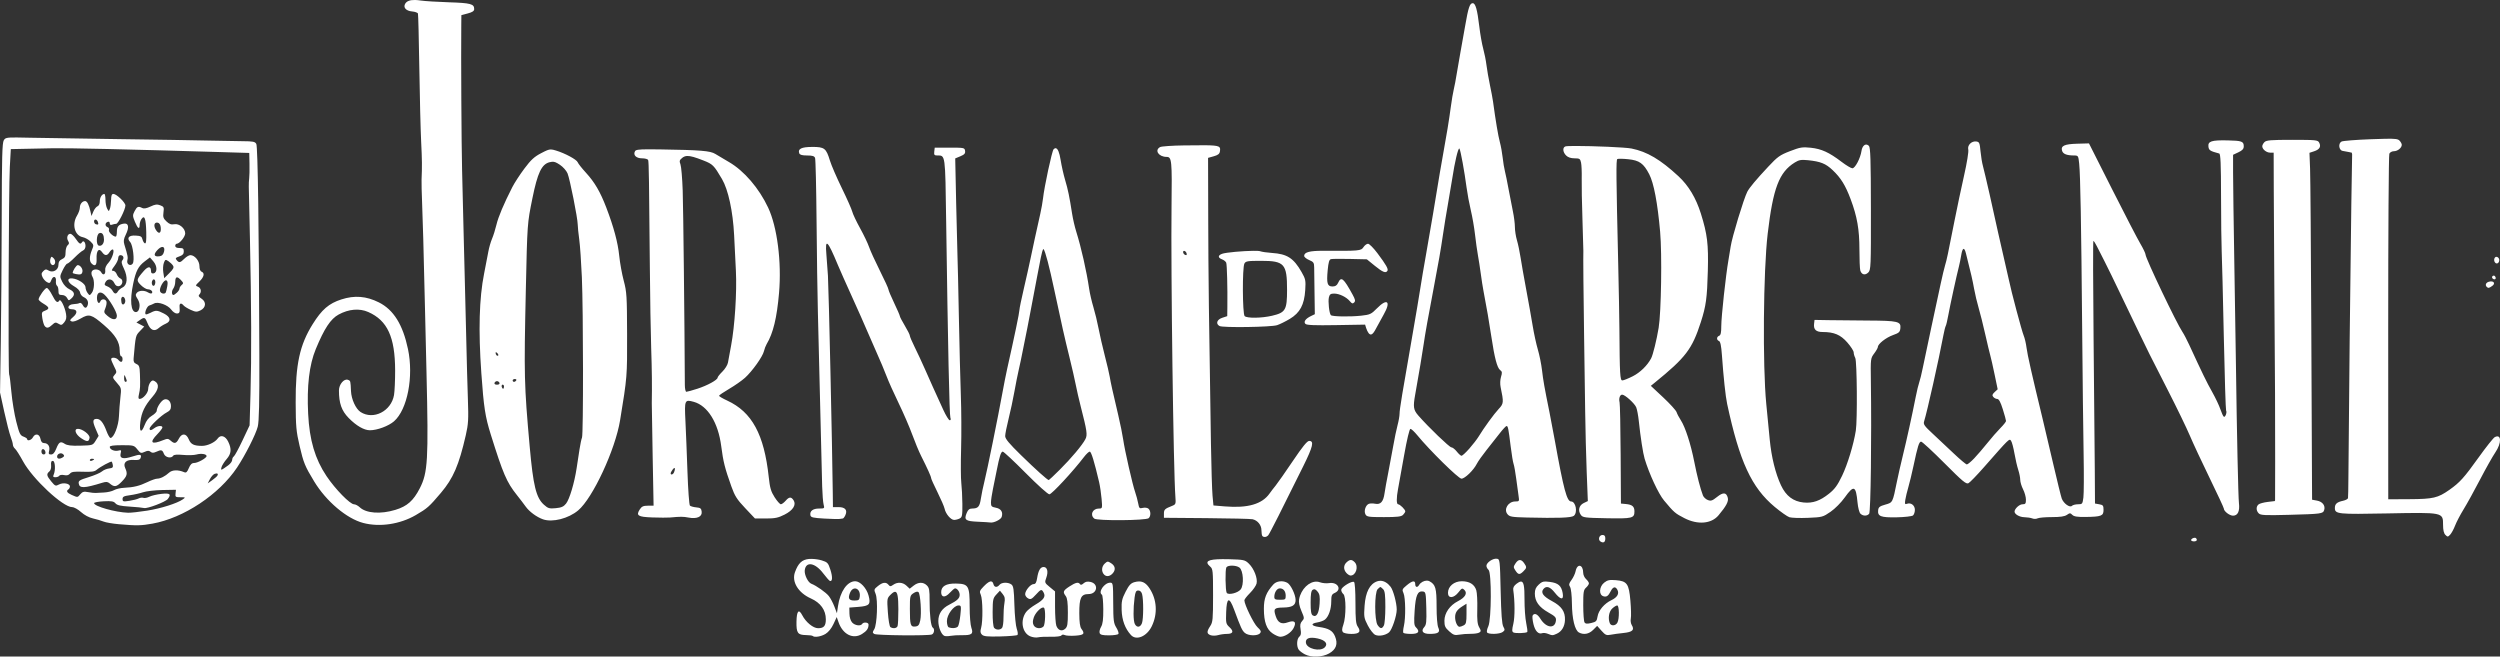 <svg id="svg2" xmlns:rdf="http://www.w3.org/1999/02/22-rdf-syntax-ns#" xmlns="http://www.w3.org/2000/svg" height="39.046mm" width="148.68mm" version="1.1" xmlns:cc="http://creativecommons.org/ns#" xmlns:dc="http://purl.org/dc/elements/1.1/" viewBox="0 0 526.82 138.351">
 <rect x="0" y="0" width="526.82" height="138.351" fill="#333333" stroke="none"/>
 <g id="layer1" transform="translate(-58.529 -355.77)">
  <g id="g4147" transform="translate(0,-140)">
   <path id="path4155" fill="#fff" d="m146 355.77c-1.067-0.024-1.733 0.223-2.066 0.752-0.508 0.806 0.14 1.552 1.443 1.662 0.611 0.052 1.162 0.253 1.227 0.449s0.194 5.35 0.287 11.455c0.093 6.105 0.265 13.059 0.383 15.451 0.198 4.03 0.212 5.305 0.09 8.1-0.025 0.578 0.026 2.804 0.115 4.949 0.148 3.565 0.3 9.141 0.607 22.201 0.062 2.64 0.207 8.783 0.322 13.65 0.431 18.223 0.273 20.932-1.408 24.211-1.358 2.648-2.662 3.801-5.152 4.561-3.123 0.952-6.156 0.732-7.518-0.547-0.366-0.344-0.903-0.625-1.193-0.625-0.839 0-3.945-3.177-5.791-5.924-2.432-3.617-3.602-7.575-3.881-13.135-0.294-5.854 0.234-10.335 1.605-13.643 1.811-4.369 3.133-6.367 4.812-7.281 2.141-1.165 4.389-1.358 6.248-0.537 4.043 1.786 5.649 5.28 5.664 12.318 0.004 2.062-0.101 4.391-0.234 5.174-0.582 3.409-4.353 5.327-7.049 3.584-1.01-0.653-1.941-2.685-2.019-4.406-0.099-2.188-0.095-2.17-0.635-2.377-0.824-0.316-1.904 0.954-1.904 2.238 0 2.699 0.552 4.268 2.031 5.783 1.619 1.658 3.257 2.606 4.504 2.606 1.525 0 3.947-0.902 5.072-1.889 2.824-2.475 4.163-9.409 2.941-15.219-1.084-5.155-3.043-8.294-6.141-9.842-2.653-1.326-5.105-1.52-7.887-0.625-2.645 0.85-4.137 2.137-6.064 5.229-2.729 4.378-3.611 8.452-3.576 16.494 0.022 5.074 0.112 6.079 0.828 9.15 0.836 3.582 1.113 4.258 3.068 7.484 2.537 4.184 6.837 7.827 10.324 8.748 3.489 0.922 7.766 0.283 11.1-1.66 2.433-1.418 2.784-1.729 5.283-4.672 2.594-3.054 3.807-5.865 5.244-12.15 0.539-2.36 0.595-3.324 0.443-7.65-0.096-2.723-0.245-8.188-0.332-12.148-0.087-3.96-0.224-9.496-0.303-12.301-0.079-2.805-0.208-7.935-0.287-11.4-0.079-3.465-0.214-8.999-0.299-12.299-0.133-5.171-0.24-24.195-0.172-30.613l0.021-2.113 1.35-0.361c0.994-0.266 1.35-0.51 1.35-0.926 0-1.077-0.732-1.273-5.305-1.422-2.445-0.079-5.12-0.245-5.945-0.369-0.447-0.068-0.847-0.107-1.203-0.115zm222.88 0.67c-0.628 0-0.94 0.927-1.605 4.799-0.326 1.897-0.795 4.53-1.043 5.85-0.248 1.32-0.586 3.279-0.752 4.352s-0.435 2.488-0.598 3.148c-0.163 0.66-0.448 2.348-0.633 3.75-0.348 2.641-0.881 5.914-1.639 10.051-0.436 2.382-0.628 3.52-2.096 12.422-0.419 2.542-1.095 6.458-1.5 8.701-0.405 2.243-0.944 5.426-1.197 7.076-0.254 1.65-0.934 5.7-1.512 9-2.307 13.186-2.848 16.477-2.848 17.324 0 0.486-0.189 1.579-0.42 2.43s-0.642 2.829-0.914 4.396-0.752 4.134-1.064 5.701c-0.313 1.567-0.66 3.497-0.771 4.289-0.25 1.78-0.829 2.424-1.975 2.195-0.466-0.093-1.062-0.087-1.324 0.014-0.69 0.265-1.097 1.517-0.721 2.221 0.28 0.524 0.658 0.58 3.879 0.58 2.844 0 3.663-0.095 4.039-0.471 0.259-0.259 0.473-0.597 0.473-0.75 0-0.373-1.122-1.478-1.5-1.478-0.373 0-0.384-1.323-0.027-3.211 0.15-0.792 0.722-3.971 1.273-7.064 0.605-3.399 1.137-5.625 1.342-5.625 0.187 0 0.834 0.603 1.438 1.34 2.601 3.175 8.685 9.16 9.311 9.16 0.723 0 2.563-1.785 3.25-3.15 0.249-0.495 1.175-1.805 2.059-2.912 0.883-1.107 2.134-2.693 2.779-3.525 0.646-0.832 1.285-1.512 1.42-1.512 0.299 0 0.403 0.517 0.873 4.35 0.203 1.65 0.476 3.291 0.607 3.647s0.384 1.774 0.562 3.15c0.178 1.377 0.4 3.01 0.494 3.629 0.164 1.083 0.138 1.125-0.709 1.125-1.482 0-2.489 1.654-1.633 2.682 0.452 0.543 0.918 0.622 4.111 0.701 6.497 0.161 9.37 0.056 9.875-0.363 0.846-0.702 0.403-3.019-0.578-3.019-0.896 0-1.575-2.542-3.443-12.9-0.342-1.897-0.84-4.53-1.107-5.85-1.087-5.373-1.323-6.702-1.582-8.912-0.149-1.271-0.544-3.228-0.877-4.35s-0.825-3.389-1.096-5.039c-0.271-1.65-0.885-5.093-1.365-7.65-0.48-2.558-1.015-5.595-1.189-6.75-0.174-1.155-0.512-2.764-0.752-3.578-0.24-0.814-0.436-2.07-0.436-2.791 0-0.721-0.19-2.215-0.422-3.32-0.232-1.105-0.645-3.226-0.916-4.711-0.271-1.485-0.615-3.172-0.766-3.75s-0.362-1.86-0.469-2.85c-0.106-0.99-0.375-2.474-0.6-3.299-0.349-1.283-0.881-4.443-1.438-8.551-0.078-0.578-0.37-2.129-0.648-3.449s-0.606-3.211-0.729-4.201c-0.122-0.99-0.433-2.557-0.691-3.484-0.258-0.927-0.627-3.02-0.82-4.65-0.423-3.565-0.802-4.914-1.381-4.914zm-306.85 28.3c-2.255-0.016-2.399 0.111-2.701 0.592-0.334 0.532-0.416 3.591-0.439 16.254-0.016 8.58-0.103 20.392-0.193 26.25l-0.164 10.65 0.889 4.051c0.489 2.228 1.096 4.59 1.348 5.25 0.252 0.66 0.464 1.419 0.471 1.688 0.007 0.269 0.211 0.652 0.451 0.852 0.24 0.2 1.003 1.398 1.693 2.662 2.033 3.721 8.389 9.648 10.348 9.648 0.399 0 1.231 0.462 1.867 1.037 0.698 0.631 1.682 1.156 2.512 1.342 0.75 0.168 1.753 0.466 2.228 0.66 0.475 0.195 1.944 0.447 3.264 0.561 3.747 0.324 4.642 0.308 7.051-0.125 6.576-1.182 14.035-6.128 17.828-11.824 1.721-2.584 3.948-6.981 4.356-8.6 0.279-1.108 0.366-5.03 0.338-15-0.076-26.519-0.325-43.998-0.637-44.58-0.264-0.492-0.665-0.573-2.92-0.586-1.438-0.008-4.708-0.065-7.266-0.129-2.558-0.064-10.791-0.198-18.299-0.297-7.508-0.099-16.05-0.233-18.982-0.299-1.304-0.029-2.289-0.051-3.041-0.057zm499.03 0.277c-0.767 0.016-1.738 0.049-2.971 0.094-3.074 0.113-5.832 0.332-6.131 0.486-0.753 0.389-0.573 1.851 0.242 1.973 0.33 0.049 0.915 0.158 1.299 0.24l0.613 0.131c0.029 0.097 0.052 0.226 0.076 0.355l-0.17 10.525c-0.159 9.753-0.56 47.206-0.615 57.514-0.012 2.228-0.05 4.209-0.086 4.402-0.036 0.193-0.505 0.444-1.041 0.559-1.284 0.275-1.725 0.662-1.725 1.516 0 1.294 0.593 1.356 11.047 1.15 11.816-0.233 11.752-0.246 11.752 2.41 0 1.105 0.157 1.778 0.494 2.115 0.459 0.459 0.531 0.454 1.008-0.055 0.282-0.301 0.746-1.154 1.029-1.897 0.283-0.743 1.096-2.296 1.807-3.451 0.711-1.155 2.275-3.989 3.478-6.299 1.203-2.31 2.637-4.856 3.186-5.658 1.384-2.023 1.312-4.004-0.119-3.232-0.292 0.158-1.815 2.075-3.383 4.264-3.078 4.297-3.967 5.285-6.16 6.83-2.434 1.714-3.405 1.942-8.389 1.971l-4.5 0.025-0.01-36.15c-0.005-19.882 0.102-36.385 0.236-36.674 0.134-0.289 0.566-0.525 0.961-0.525 0.788 0 1.662-0.709 1.662-1.35 0-0.224-0.219-0.627-0.486-0.895-0.322-0.322-0.804-0.422-3.106-0.375zm-19.498 0.219c-4.48 0-5.446 0.079-5.84 0.473-0.259 0.259-0.471 0.653-0.471 0.877 0 0.643 0.875 1.352 1.672 1.352h0.729l0.023 7.875c0.013 4.331 0.063 13.207 0.113 19.725 0.155 20.304 0.197 28.962 0.18 37.533l-0.018 8.131c-0.016 0.065-0.037 0.102-0.055 0.158l-1.477 0.176c-0.842 0.1-1.719 0.336-1.949 0.527-0.551 0.457-0.532 1.318 0.043 1.893 0.396 0.396 1.307 0.439 6.375 0.303 6.852-0.185 7.161-0.226 7.41-1.01 0.292-0.92-0.347-1.766-1.5-1.982l-1.047-0.195-0.021-3.791c-0.012-2.085-0.079-17.023-0.148-33.193-0.069-16.17-0.183-30.91-0.254-32.758l-0.129-3.359 1-0.33c1.141-0.377 1.489-0.987 1.041-1.824-0.288-0.538-0.684-0.578-5.678-0.578zm-13.643 0.117c-3.352-0.071-4.143 0.186-4.014 1.303 0.091 0.79 0.339 0.949 2.272 1.463 0.289 0.077 0.377 2.148 0.387 9.033 0.007 4.914 0.069 10.117 0.137 11.562 0.068 1.445 0.268 9.531 0.445 17.969 0.178 8.438 0.396 15.457 0.484 15.6 0.232 0.376-0.177 1.491-0.479 1.305-0.141-0.087-0.467-0.798-0.729-1.58-0.261-0.782-1.048-2.437-1.748-3.68-1.152-2.044-2.059-3.905-4.816-9.891-0.494-1.073-1.13-2.289-1.414-2.701-1.224-1.778-7.793-15.545-7.793-16.332 0-0.239-0.502-1.286-1.115-2.326-0.613-1.04-3.293-6.212-5.957-11.492l-4.844-9.6-2.502 0.07c-2.704 0.076-3.491 0.453-3.154 1.514 0.207 0.652 0.985 0.957 2.467 0.963 0.929 0.004 0.949 0.033 1.127 1.728 0.25 2.385 0.434 12.54 0.627 34.725 0.091 10.395 0.229 22.343 0.307 26.551 0.077 4.207 0.056 8.29-0.047 9.074-0.178 1.361-0.228 1.426-1.137 1.426-0.523 0-1.102 0.15-1.285 0.334-0.441 0.441-1.752-0.502-2.137-1.535-0.154-0.412-0.969-3.72-1.811-7.35-0.842-3.63-1.857-7.95-2.258-9.6-2.179-8.978-3.173-13.369-3.352-14.82-0.11-0.891-0.381-2.056-0.604-2.588-0.406-0.971-2.66-9.444-3.111-11.691-0.132-0.66-0.61-2.753-1.059-4.65-0.449-1.897-0.988-4.26-1.197-5.25-0.841-3.974-2.89-12.973-3.211-14.1-0.188-0.66-0.421-2.078-0.52-3.15-0.161-1.752-0.25-1.96-0.879-2.049-1.006-0.142-1.93 0.786-1.699 1.707 0.105 0.417-0.273 2.76-0.873 5.414-0.582 2.573-1.484 6.838-2.004 9.479-1.469 7.457-1.653 8.326-1.998 9.449-0.177 0.578-0.596 2.333-0.932 3.9-0.336 1.567-1.22 5.685-1.965 9.15-0.744 3.465-1.56 7.332-1.812 8.596-0.253 1.264-0.59 2.639-0.748 3.055-0.158 0.416-0.495 1.811-0.748 3.102-0.75 3.818-1.895 9.029-2.719 12.379-0.424 1.722-0.976 4.153-1.228 5.4-0.915 4.521-0.876 4.442-2.455 4.887-1.169 0.329-1.433 0.533-1.508 1.166-0.154 1.309 0.552 1.582 3.914 1.514 1.668-0.034 3.209-0.211 3.428-0.393 0.219-0.182 0.398-0.713 0.398-1.182 0-0.951-0.84-1.593-1.668-1.275-0.435 0.167-0.487 0.045-0.354-0.826 0.086-0.562 0.375-1.764 0.641-2.672s0.752-2.91 1.078-4.451c0.892-4.209 1.187-5.15 1.617-5.15 0.216 0 2.422 2.039 4.904 4.529 3.873 3.886 4.594 4.486 5.078 4.227 0.31-0.166 1.776-1.681 3.258-3.367 5.389-6.132 5.336-6.08 5.707-5.572 0.186 0.254 0.507 1.446 0.715 2.648 0.208 1.202 0.569 2.764 0.801 3.471 0.232 0.707 0.422 1.659 0.422 2.113 0 0.454 0.27 1.355 0.6 2.002 0.33 0.647 0.6 1.621 0.6 2.164 0 0.846-0.104 0.986-0.732 0.986-0.649 0-1.666 0.944-1.666 1.545 0 0.552 1.051 1.157 2.045 1.176 0.607 0.012 1.375 0.129 1.705 0.262 0.33 0.133 0.826 0.125 1.103-0.019 0.278-0.144 1.633-0.264 3.01-0.264 1.784 0 2.695-0.135 3.172-0.469 0.607-0.425 0.714-0.425 1.139 0 0.35 0.35 1.052 0.462 2.772 0.439 3.344-0.043 3.805-0.222 3.805-1.48 0-0.914-0.105-1.051-0.9-1.189l-0.9-0.16-0.043-7.045c-0.024-3.876-0.138-16.328-0.254-27.672-0.116-11.344-0.134-20.625-0.039-20.625 0.095 0 0.423 0.506 0.73 1.125 0.308 0.619 1.047 2.07 1.641 3.225 0.594 1.155 2.106 4.26 3.361 6.9 1.255 2.64 3.039 6.353 3.965 8.25 0.926 1.897 1.88 3.855 2.119 4.35 0.239 0.495 1.973 3.903 3.852 7.574 1.879 3.671 3.971 7.991 4.652 9.6 0.681 1.609 2.573 5.662 4.203 9.006s2.963 6.213 2.963 6.375c0 0.566 1.205 1.496 1.939 1.496 1.007 0 1.447-0.938 1.244-2.652-0.151-1.278-0.444-14.757-0.631-28.998-0.041-3.135-0.192-12.721-0.338-21.301s-0.266-17.286-0.266-19.348v-3.748l1.125-0.529c0.847-0.399 1.125-0.71 1.125-1.26 0-1.036-0.405-1.184-3.432-1.248zm-76.05 0.89c-0.485-0.069-0.935 0.443-1.074 1.346-0.24 1.56-1.339 3.644-1.92 3.644-0.269 0-1.296-0.613-2.283-1.363-2.619-1.992-4.233-2.731-6.479-2.967-1.778-0.186-2.232-0.111-4.375 0.715-2.148 0.828-2.618 1.165-4.615 3.301-2.559 2.736-3.956 4.41-4.396 5.266-0.754 1.466-3.231 9.634-3.502 11.549-0.082 0.578-0.293 1.86-0.467 2.85-0.555 3.152-1.51 11.931-1.51 13.885-0 1.398-0.115 1.931-0.449 2.059-0.565 0.217-0.587 0.892-0.035 1.103 0.293 0.112 0.477 0.992 0.617 2.957 0.337 4.729 0.763 8.726 1.102 10.297 2.623 12.189 5.14 17.636 10.031 21.709 1.261 1.05 2.65 2.026 3.088 2.17 0.438 0.144 2.194 0.202 3.902 0.131 3.014-0.126 3.156-0.163 4.764-1.27 0.948-0.653 2.228-1.942 2.994-3.016 1.921-2.691 2.364-2.516 2.699 1.07 0.098 1.047 0.369 2.096 0.604 2.33 0.538 0.538 1.41 0.547 1.848 0.019 0.328-0.395 0.528-16.017 0.357-27.943-0.068-4.742-0.059-4.813 0.705-5.834 0.426-0.568 0.773-1.185 0.773-1.369 0-0.631 1.709-1.974 3.18-2.498 1.303-0.464 1.481-0.635 1.564-1.488 0.135-1.384-0.548-1.544-6.769-1.576-2.928-0.015-6.674-0.052-8.324-0.082l-3-0.053-0.098 0.842c-0.135 1.181 0.42 1.707 1.801 1.707 2.421 0 3.779 0.576 5.207 2.209 0.737 0.842 1.34 1.78 1.34 2.082 0 0.302 0.149 0.828 0.332 1.17 0.369 0.689 0.465 13.121 0.119 15.309-0.461 2.915-1.745 7.14-2.897 9.531-0.972 2.019-1.547 2.805-2.766 3.777-1.888 1.506-3.408 2.035-5.316 1.852-2.2-0.211-3.738-1.374-4.791-3.625-1.164-2.488-2.015-5.937-2.371-9.617-0.161-1.67-0.491-5.062-0.732-7.537-0.789-8.082-0.624-28.045 0.297-35.85 1.138-9.64 2.412-12.982 5.721-15.027 0.876-0.542 1.339-0.622 2.754-0.479 2.656 0.27 3.751 0.709 5.203 2.082 1.736 1.642 2.691 3.178 3.793 6.107 1.38 3.667 1.861 6.414 1.861 10.615 0 2.062 0.079 4.045 0.176 4.404 0.247 0.92 1.019 1.127 1.693 0.453 0.539-0.539 0.568-1.202 0.551-13.422-0.014-10.311-0.098-12.934-0.42-13.256-0.159-0.159-0.325-0.246-0.486-0.27zm-139.42 0.137c-1.083-0.009-2.522 0.008-4.428 0.033-2.463 0.032-4.725 0.189-5.025 0.35-1.24 0.664-0.308 2.07 1.371 2.07 1.084 0 1.154 0.714 1.035 10.545-0.161 13.387 0.404 55.816 0.814 61.09 0.116 1.495 0.077 1.601-0.697 1.906-1.545 0.609-1.719 0.777-1.719 1.643v0.867l9 0.074c4.95 0.041 9.306 0.145 9.682 0.232 1.084 0.252 1.867 1.236 1.867 2.344 0 0.55 0.091 1.089 0.201 1.199 0.319 0.319 0.899 0.233 1.246-0.186 0.303-0.365 2.915-5.521 7.393-14.592 2.025-4.103 2.295-5.271 1.219-5.271-0.425 0-1.392 1.189-3.449 4.242-1.573 2.333-3.197 4.654-3.609 5.156-0.412 0.503-0.989 1.255-1.281 1.672-1.577 2.252-4.598 3.129-9.402 2.732l-2.434-0.201-0.191-2.049c-0.105-1.127-0.255-6.076-0.336-11-0.424-25.832-0.542-35.609-0.572-47.326l-0.033-12.873 1.201-0.336c0.906-0.253 1.223-0.508 1.299-1.037 0.143-0.997 0.098-1.258-3.15-1.285zm78.18 0.15c-1.206-0-2.059 0.029-2.242 0.1-0.622 0.239-0.539 1.201 0.164 1.904 0.396 0.396 0.999 0.6 1.775 0.6 1.062 0 1.195 0.087 1.373 0.898 0.109 0.494 0.172 2.013 0.141 3.375s0.039 5.245 0.156 8.627c0.117 3.382 0.202 6.352 0.189 6.6-0.048 0.931 0.025 9.458 0.156 18 0.075 4.867 0.176 11.955 0.225 15.75s0.195 9.618 0.326 12.939l0.236 6.039-0.863 0.414c-1.003 0.478-1.272 1.593-0.604 2.508 0.402 0.551 0.847 0.608 5.434 0.695 5.425 0.104 5.854-0.002 5.854-1.445 0-1.029-0.456-1.423-1.799-1.551l-1.047-0.1-0.06-10.342c-0.033-5.688-0.135-10.637-0.227-11-0.202-0.803 0.072-1.607 0.547-1.607 0.581 0 2.611 1.828 2.959 2.666 0.179 0.431 0.424 1.728 0.545 2.883 0.351 3.35 0.886 6.815 1.228 7.951 0.968 3.213 2.904 7.381 4.09 8.801 2.114 2.532 2.316 2.706 4.289 3.723 2.803 1.445 5.681 1.207 7.191-0.594 1.625-1.937 2.15-2.924 1.959-3.684-0.295-1.175-0.97-1.231-2.272-0.186-0.99 0.796-1.284 0.894-1.94 0.645-0.425-0.161-0.889-0.6-1.033-0.975-0.547-1.421-1.234-4.09-1.822-7.078-0.735-3.736-1.897-7.326-2.834-8.758-0.379-0.58-0.783-1.35-0.898-1.713-0.115-0.363-1.383-1.756-2.816-3.098l-2.607-2.439 0.799-0.648c6.58-5.345 7.898-7.077 9.742-12.797 1.091-3.384 1.32-5.058 1.471-10.779 0.149-5.638-0.105-7.732-1.463-12.068-1.033-3.299-2.598-5.906-4.729-7.879-3.807-3.524-6.581-5.164-9.873-5.836-1.321-0.269-8.103-0.541-11.721-0.541zm-160.94 0.203c-2.262 0-3.092 0.411-2.732 1.348 0.123 0.32 0.61 0.453 1.652 0.453 1.13 0 1.523 0.124 1.678 0.525 0.111 0.289 0.252 6.261 0.312 13.273 0.06 7.013 0.186 15.654 0.279 19.201 0.093 3.547 0.241 9.555 0.328 13.35 0.18 7.849 0.453 18.962 0.576 23.4 0.046 1.65 0.185 3.37 0.309 3.824 0.217 0.799 0.186 0.826-0.973 0.826-1.291 0-1.983 0.537-1.816 1.41 0.088 0.46 0.525 0.564 2.951 0.705 1.566 0.091 3.026 0.124 3.246 0.074 0.22-0.05 0.502-0.09 0.627-0.09s0.369-0.314 0.543-0.695c0.492-1.08-0.035-1.705-1.435-1.705h-1.184l-0.033-2.926c-0.103-9.353-0.855-43.203-1.018-45.824-0.082-1.32-0.232-3.378-0.334-4.574-0.295-3.45 0.266-2.914 2.436 2.324 0.376 0.908 1.726 3.945 3 6.75s2.623 5.843 2.998 6.75c0.375 0.907 1.32 3.068 2.1 4.801 0.78 1.732 1.747 4.027 2.148 5.1 0.402 1.073 1.551 3.637 2.553 5.699 1.002 2.062 2.287 5.032 2.856 6.598 0.569 1.565 1.41 3.591 1.869 4.5 1.325 2.626 2.126 4.397 2.117 4.686-0.004 0.147 0.596 1.482 1.334 2.967 0.738 1.485 1.414 3.05 1.502 3.477 0.226 1.098 1.307 2.373 2.014 2.373 0.329 0 0.859-0.14 1.178-0.311 0.512-0.274 0.577-0.633 0.555-3.074-0.014-1.52-0.115-3.507-0.225-4.414-0.11-0.907-0.128-4.149-0.041-7.201 0.087-3.053 0.061-8.115-0.055-11.25-0.116-3.135-0.303-10.626-0.418-16.648-0.115-6.022-0.244-11.694-0.287-12.602-0.043-0.907-0.169-5.931-0.279-11.164l-0.201-9.514 1.088-0.455c0.861-0.36 1.067-0.596 0.99-1.135-0.093-0.659-0.199-0.682-3.246-0.682h-3.15l-0.096 0.824c-0.08 0.695 0.019 0.826 0.619 0.826 1.74 0 1.684-0.409 1.885 13.799 0.374 26.5 0.685 40.965 0.893 41.477 0.131 0.323 0.077 0.523-0.139 0.523-0.193 0-0.8-0.978-1.348-2.174-1.925-4.204-2.644-5.799-3.82-8.475-0.653-1.485-1.651-3.63-2.217-4.766-0.565-1.136-1.027-2.224-1.027-2.418 0-0.194-0.473-1.137-1.051-2.096-0.578-0.959-1.049-1.865-1.049-2.014 0-0.148-0.541-1.395-1.201-2.772-0.66-1.376-1.199-2.659-1.199-2.85 0-0.19-0.813-1.968-1.807-3.949-0.993-1.982-2.019-4.231-2.279-4.998-0.261-0.768-1.114-2.552-1.897-3.967-0.783-1.414-1.522-2.978-1.641-3.473-0.119-0.495-1.106-2.722-2.193-4.949-1.088-2.228-2.217-4.84-2.512-5.807-0.798-2.619-1.153-2.894-3.732-2.894zm51.312 0.27c-0.142-0.017-0.292 0.055-0.449 0.217-0.344 0.355-1.963 7.887-2.238 10.41-0.075 0.69-0.332 2.131-0.572 3.203-0.952 4.256-1.455 6.567-1.992 9.15-0.309 1.485-0.975 4.474-1.48 6.641-0.506 2.167-0.92 4.177-0.92 4.465 0 0.537-1.051 5.582-2.592 12.445-0.241 1.073-0.695 3.367-1.008 5.1-0.872 4.824-3.226 16.412-3.779 18.6-0.271 1.073-0.604 2.679-0.738 3.57-0.262 1.74-0.585 2.118-1.82 2.125-0.59 0.003-0.883 0.231-1.16 0.9-0.623 1.504-0.299 1.767 2.309 1.881 1.287 0.056 2.488 0.131 2.67 0.164 0.691 0.126 2.202-0.615 2.377-1.166 0.325-1.023-0.127-1.741-1.225-1.947-0.899-0.169-1.033-0.308-1.033-1.076 0-0.485 0.19-1.786 0.422-2.891 0.232-1.105 0.58-2.821 0.773-3.811 0.6-3.066 0.914-4.05 1.291-4.045 0.2 0.003 2.37 2.028 4.82 4.5 2.516 2.538 4.695 4.496 5.006 4.496 0.499 0 4.993-4.848 7.301-7.875 0.472-0.619 1.016-1.125 1.207-1.125 0.313 0 0.986 2.199 1.975 6.449 0.192 0.825 0.425 2.412 0.52 3.525 0.17 1.995 0.162 2.025-0.561 2.025-1.343 0-1.949 1.316-0.977 2.123 0.59 0.49 10.847 0.412 11.447-0.086 0.503-0.417 0.478-1.58-0.045-2.014-0.235-0.195-0.757-0.267-1.182-0.16-0.692 0.174-0.779 0.089-0.973-0.961-0.117-0.634-0.401-1.694-0.633-2.353-0.554-1.578-2.201-8.812-2.527-11.1-0.141-0.99-0.605-3.285-1.033-5.1-1.23-5.216-1.584-6.815-1.797-8.1-0.109-0.66-0.583-2.685-1.053-4.5-0.469-1.815-1.057-4.381-1.307-5.701-0.249-1.32-0.74-3.345-1.09-4.5-0.35-1.155-0.754-2.91-0.898-3.9-0.535-3.659-1.66-8.635-2.713-12-0.31-0.99-0.701-2.678-0.869-3.75-0.573-3.664-0.867-5.09-1.471-7.119-0.332-1.116-0.761-3.019-0.951-4.227-0.251-1.59-0.605-2.434-1.031-2.484zm-211.8 0.01c3.467-0.071 16.51 0.222 35.477 0.795l6.375 0.193 0.047 2.291c0.026 1.26-0.002 2.628-0.061 3.041s-0.096 1.223-0.084 1.801 0.123 5.64 0.246 11.25c0.302 13.795 0.338 24.479 0.111 32.414l-0.189 6.613-1.494 3.168c-0.822 1.743-1.648 3.263-1.836 3.379-0.188 0.116-0.342 0.447-0.342 0.736 0 0.289-0.37 0.797-0.824 1.127-1.542 1.122-1.659 1.154-1.416 0.375 0.122-0.392 0.609-1.155 1.082-1.697 0.984-1.128 1.07-2.125 0.318-3.666-0.596-1.221-1.598-1.52-2.205-0.66-0.578 0.819-2.16 1.562-3.314 1.557-1.707-0.007-2.344-0.322-2.787-1.383-0.545-1.304-1.462-1.354-2.103-0.113-0.531 1.027-0.914 1.115-1.715 0.391-0.491-0.444-0.69-0.459-1.525-0.119-2.564 1.043-3.037 0.57-1.26-1.26 0.578-0.595 1.051-1.223 1.051-1.397 0-0.46-0.993-0.385-1.668 0.125-0.712 0.538-1.031 0.573-1.031 0.109 0-0.478 2.475-2.818 3.594-3.397 0.687-0.355 0.906-0.676 0.906-1.324 0-1.009-0.649-1.649-1.422-1.404-0.603 0.191-1.578 1.655-1.578 2.367 0 0.247-0.457 0.718-1.014 1.047-0.692 0.408-1.18 1.035-1.539 1.975-0.697 1.826-1.167 1.477-0.898-0.67 0.253-2.025 0.923-3.413 2.559-5.303 1.324-1.53 1.497-2.653 0.5-3.26-0.433-0.264-0.631-0.213-0.977 0.252-0.238 0.32-0.432 0.938-0.432 1.373 0 0.817-1.086 2.094-1.781 2.094-0.291 0-0.334-0.254-0.164-0.975 0.261-1.106 0.291-1.729 0.205-4.277-0.052-1.552-0.153-1.847-0.734-2.102-0.517-0.227-0.656-0.507-0.596-1.195 0.425-4.835 0.412-4.778 1.334-5.748l0.902-0.949-0.824-0.432-0.822-0.43 0.707-0.496c0.994-0.697 1.119-0.644 1.654 0.693 0.574 1.433 1.413 1.793 2.32 0.996 0.357-0.314 1.021-0.729 1.475-0.922 1.226-0.522 1.074-1.423-0.363-2.156-1.42-0.724-1.7-0.741-2.832-0.15-0.478 0.249-0.934 0.39-1.012 0.312-0.302-0.302 0.277-1.703 0.766-1.853 0.284-0.087 0.751-0.285 1.039-0.439 0.798-0.426 2.884 0.332 3.576 1.299 0.325 0.454 0.851 0.824 1.17 0.824 0.591 0 0.688-0.232 0.592-1.424-0.061-0.755 0.341-0.884 0.85-0.271 0.184 0.222 0.862 0.641 1.506 0.932 1.02 0.46 1.281 0.475 2.027 0.119 1.193-0.569 1.311-1.787 0.24-2.488-0.583-0.382-0.71-0.611-0.467-0.854 0.532-0.532 0.384-1.414-0.277-1.658-0.581-0.215-0.566-0.265 0.301-1.096 0.985-0.944 1.174-1.792 0.459-2.066-0.276-0.106-0.449-0.563-0.449-1.182 0-1.099-1.002-2.311-1.908-2.311-0.286 0-0.857 0.338-1.27 0.75-0.871 0.871-1.113 0.914-1.625 0.297-0.316-0.381-0.228-0.504 0.562-0.779 0.7-0.244 0.939-0.509 0.939-1.047 0-0.601-0.15-0.721-0.9-0.721-0.6 0-0.9-0.151-0.9-0.451 0-0.247 0.142-0.449 0.314-0.449 0.585 0 1.787-1.468 1.787-2.184 0-1.066-1.276-2.13-2.311-1.928-0.631 0.124-1.037-0.023-1.633-0.588-0.669-0.634-0.769-0.933-0.637-1.918 0.143-1.064 0.083-1.196-0.68-1.486-0.671-0.255-1.081-0.203-2.064 0.262-0.83 0.392-1.391 0.492-1.732 0.311-0.82-0.436-1.101-0.321-1.605 0.654-0.442 0.855-0.438 1.023 0.066 2.25 0.598 1.455 0.994 1.708 0.994 0.635 0-0.381 0.182-0.942 0.404-1.246 0.633-0.866 0.915-0.072 0.988 2.781 0.046 1.769-0.036 2.459-0.281 2.377-0.19-0.063-0.421-0.442-0.516-0.842-0.144-0.613-0.372-0.74-1.443-0.801-1.457-0.083-1.937 0.499-1.139 1.381 0.568 0.627 0.954 3.893 0.533 4.51-0.454 0.666-1.349 0.158-1.139-0.646 0.164-0.626 0.096-0.99-0.631-3.371-0.211-0.69-0.141-1.169 0.293-2.049 0.768-1.556 0.622-2.485-0.369-2.348-1.112 0.155-1.5 0.603-1.5 1.732 0 0.557-0.106 1.014-0.234 1.014-0.561 0-1.593-0.997-1.441-1.393 0.091-0.237-0.035-0.508-0.279-0.602-0.576-0.221-0.574-0.891 0.004-1.113 0.283-0.108 0.451 0.002 0.451 0.299 0 0.308 0.166 0.41 0.475 0.291 0.261-0.1 0.655-0.182 0.877-0.182 0.426 0 1.947-3.024 1.947-3.871 0-0.62-1.879-2.43-2.523-2.43-0.356 0-0.48 0.32-0.496 1.275-0.012 0.701-0.126 1.541-0.254 1.867-0.227 0.58-0.239 0.579-0.578-0.055-0.194-0.35-0.351-1.19-0.351-1.86 0-0.671-0.108-1.221-0.24-1.221-0.5 0-0.959 0.753-0.959 1.57 0 0.504-0.197 0.923-0.484 1.033-0.266 0.102-0.66 0.606-0.875 1.117l-0.391 0.93-0.197-0.9c-0.319-1.466-0.714-2.25-1.137-2.25-0.605 0-1.117 0.642-1.117 1.402 0 0.376-0.268 1.126-0.598 1.666-1.121 1.838-0.5 4.196 1.193 4.535 0.506 0.101 1.252 0.515 1.656 0.92 0.703 0.703 0.715 0.783 0.291 1.797-0.537 1.285-0.567 2.336-0.082 2.82 0.748 0.748 1.129 0.397 1.068-0.986-0.074-1.693 0.472-2.37 1.141-1.416 0.576 0.822 1.074 0.842 1.56 0.062 0.206-0.33 0.505-0.602 0.664-0.602 0.534 0-0.06 1.937-0.857 2.795-0.488 0.524-0.751 1.111-0.693 1.547 0.122 0.93-0.429 1.235-0.84 0.467-0.395-0.738-1.742-0.816-2.01-0.117-0.103 0.269-0.033 0.739 0.158 1.045 0.489 0.782 0.415 2.701-0.131 3.414-0.454 0.593-0.464 0.593-0.891 0.018-0.237-0.32-0.431-0.86-0.432-1.199-0.002-0.713-1.52-1.736-2.773-1.871-1.282-0.138-1.069 0.856 0.355 1.656 0.724 0.407 1.215 0.921 1.273 1.33 0.052 0.367 0.401 0.801 0.773 0.965 0.764 0.335 1.078 1.028 0.797 1.76-0.254 0.663-0.635 0.621-1.029-0.115-0.179-0.335-0.473-0.518-0.654-0.406-0.181 0.112-0.746 0.218-1.256 0.234-1.214 0.039-1.549 1.08-0.348 1.08 1.139 0 1.263 0.754 0.266 1.617-0.748 0.647-0.789 0.764-0.332 0.941 0.322 0.125 1.047-0.107 1.898-0.605 1.778-1.042 2.278-0.901 4.93 1.387 2.376 2.05 3.301 3.549 3.301 5.348 0 0.667 0.136 1.211 0.301 1.211s0.299 0.272 0.299 0.602c0 0.712-0.381 0.774-0.9 0.148-0.424-0.511-1.5-0.609-1.5-0.137 0 0.172 0.28 0.858 0.621 1.527 0.585 1.147 0.592 1.248 0.111 1.779-0.484 0.534-0.459 0.619 0.469 1.676 0.959 1.092 0.971 1.15 0.748 3.084-0.125 1.084-0.262 2.876-0.307 3.982-0.081 2.013-1.093 4.587-1.791 4.553-0.165-0.008-0.547-0.677-0.848-1.488-0.64-1.724-1.284-2.525-2.031-2.525-0.873 0-0.933 0.494-0.252 2.078l0.645 1.498-0.617 0.998c-0.615 0.995-0.625 0.998-3.223 1.07-1.958 0.055-2.782-0.045-3.322-0.398-0.896-0.587-1.204-0.401-1.797 1.08-0.327 0.818-0.653 1.174-1.07 1.174-0.496 0-0.566-0.135-0.404-0.779 0.227-0.905-0.247-1.621-1.074-1.621-0.394 0-0.628-0.279-0.752-0.9-0.212-1.06-1.109-1.226-1.605-0.299-0.311 0.582-1.199 0.846-1.199 0.357 0-0.133-0.353-0.37-0.783-0.525-0.685-0.248-0.873-0.639-1.51-3.133-0.4-1.567-0.866-4.394-1.035-6.281-0.169-1.887-0.379-3.55-0.469-3.695-0.231-0.373-0.104-39.197 0.143-43.723l0.205-3.75 2.25-0.047c1.238-0.025 4.003-0.081 6.148-0.125zm296.83 0.047c0.018 0 0.036 0.013 0.051 0.039 0.253 0.453 1.04 4.777 1.492 8.186 0.175 1.32 0.577 3.479 0.895 4.799 0.318 1.32 0.717 3.617 0.885 5.102 0.168 1.485 0.442 3.442 0.609 4.35s0.439 2.663 0.604 3.9 0.417 2.857 0.561 3.6c0.642 3.319 1.225 6.698 1.68 9.75 0.652 4.377 1.216 6.512 1.838 6.967 0.43 0.315 0.46 0.54 0.189 1.422-0.191 0.621-0.224 1.508-0.084 2.18 0.671 3.212 0.649 3.466-0.398 4.582-0.988 1.053-3.13 3.998-4.25 5.844-0.33 0.544-1.207 1.678-1.949 2.522-0.743 0.843-1.485 1.527-1.65 1.518s-0.614-0.415-0.998-0.9c-0.384-0.486-0.894-0.883-1.133-0.883-0.406 0-4.758-4.183-6.943-6.674-1.062-1.21-1.156-1.823-0.682-4.451 0.718-3.978 1.605-9.263 1.809-10.775 0.219-1.624 1.018-6.096 2.09-11.699 1.019-5.326 1.474-7.944 1.957-11.25 0.265-1.815 0.738-4.719 1.051-6.451 0.313-1.732 0.721-4.163 0.91-5.4 0.526-3.446 1.196-6.276 1.469-6.273zm-170.96 0.174c-2.034 0.008-2.569 0.112-2.725 0.391-0.455 0.814 0.227 1.51 1.478 1.51 0.655 0 1.214 0.163 1.289 0.375 0.141 0.4 0.205 4.463 0.354 22.574 0.051 6.27 0.177 13.899 0.279 16.951 0.159 4.724 0.197 8.194 0.129 11.699-0.008 0.412 0.076 5.442 0.184 11.176l0.195 10.424h-1.197c-0.945 0-1.301 0.158-1.688 0.748-0.875 1.335-0.439 1.621 2.639 1.728 1.534 0.054 3.192 0.06 3.688 0.016 2.307-0.208 2.779-0.207 3.914 0.01 1.768 0.337 2.904-0.164 2.781-1.227-0.081-0.702-0.251-0.838-1.145-0.92-0.578-0.053-1.178-0.223-1.334-0.375-0.156-0.152-0.389-3.349-0.518-7.104s-0.322-8.593-0.43-10.754c-0.219-4.395-0.157-4.534 1.754-4.006 2.941 0.812 5.156 4.386 5.791 9.344 0.418 3.266 0.758 4.619 2.135 8.482 0.721 2.024 1.168 2.727 2.914 4.574l2.064 2.184h2.307c1.923 0 2.58-0.139 3.938-0.826 1.758-0.89 2.493-2.052 1.897-2.998-0.495-0.785-0.94-0.769-1.656 0.055-0.368 0.423-0.833 0.77-1.033 0.77-0.201 0-0.79-0.662-1.309-1.471-0.784-1.222-0.994-1.94-1.246-4.273-0.968-8.975-3.532-13.698-8.748-16.105-0.949-0.438-1.725-0.892-1.725-1.01 0-0.118 0.962-0.776 2.139-1.463 1.176-0.687 2.672-1.734 3.326-2.324 1.537-1.389 3.729-4.465 3.996-5.609 0.115-0.492 0.372-1.164 0.57-1.494 1.374-2.285 2.163-5.54 2.615-10.801 0.56-6.508-0.383-13.877-2.299-17.963-1.918-4.09-5.079-7.767-8.252-9.602-1.071-0.619-2.368-1.39-2.883-1.711-1.049-0.655-3.114-0.824-11.613-0.953-1.052-0.016-1.898-0.024-2.576-0.021zm-20.469 0.033c-0.495-0.004-0.956 0.218-2.033 0.777-1.455 0.756-2.153 1.396-3.543 3.256-0.952 1.273-2.093 3.027-2.537 3.898-1.814 3.56-2.956 6.269-3.348 7.93-0.228 0.966-0.646 2.295-0.928 2.955-0.282 0.66-0.632 1.876-0.779 2.701s-0.551 2.918-0.896 4.65c-1.03 5.169-1.22 11.952-0.584 20.945 0.511 7.227 0.813 9.189 1.99 12.953 2.596 8.303 3.352 10.058 5.496 12.75 0.657 0.825 1.494 1.921 1.859 2.436 0.767 1.079 2.322 2.222 3.656 2.689 1.986 0.695 5.363-0.164 7.408-1.885 3.078-2.59 7.814-12.772 8.832-18.99 1.494-9.122 1.501-9.223 1.475-18.148-0.024-8.049-0.075-8.891-0.705-11.25-0.374-1.403-0.802-3.765-0.951-5.25-0.28-2.8-1.16-6.078-2.738-10.201-1.256-3.283-2.445-5.314-4.275-7.311-0.852-0.929-1.635-1.919-1.738-2.201-0.212-0.578-2.652-1.896-4.594-2.481-0.46-0.138-0.77-0.222-1.066-0.225zm28.719 1.373c0.698-0.032 1.691 0.265 3.426 0.945 1.983 0.777 2.205 0.997 3.922 3.912 1.319 2.24 2.304 6.802 2.559 11.852 0.095 1.89 0.262 5.257 0.371 7.484 0.222 4.542-0.229 11.591-1.008 15.75-0.278 1.485-0.576 3.107-0.664 3.602s-0.615 1.345-1.17 1.889c-0.555 0.544-1.01 1.117-1.01 1.272 0 0.48-2.155 1.664-4.264 2.342-1.107 0.356-2.152 0.646-2.324 0.646-0.172 0-0.314-0.64-0.318-1.424-0.058-12.781-0.328-37.336-0.451-40.955-0.089-2.602-0.302-5.098-0.473-5.547-0.265-0.698-0.21-0.896 0.371-1.367 0.302-0.244 0.614-0.381 1.033-0.4zm196.8 0.586c0.412 0.006 0.942 0.038 1.49 0.094 2.384 0.244 3.259 0.866 4.453 3.168 0.968 1.866 1.751 5.987 2.297 12.104 0.42 4.701 0.232 16.971-0.309 20.242-0.428 2.589-1.194 5.707-1.588 6.451-0.802 1.517-2.314 2.989-3.887 3.783-0.944 0.477-1.924 0.867-2.176 0.867-0.489 0-0.557-1.202-0.625-10.951-0.016-2.31-0.125-8.249-0.24-13.199-0.445-19.073-0.473-22.328-0.197-22.498 0.077-0.047 0.369-0.066 0.781-0.061zm-225.25 0.631c0.498-0.035 0.886 0.138 1.631 0.631 0.662 0.438 1.38 1.242 1.619 1.814 0.49 1.172 2.133 9.421 2.148 10.781 0.005 0.495 0.15 1.913 0.32 3.15 0.171 1.238 0.419 4.816 0.553 7.951 0.305 7.179 0.328 33.129 0.029 33.801-0.123 0.276-0.359 1.389-0.525 2.475-0.166 1.086-0.441 2.884-0.611 3.996-0.474 3.105-1.498 6.524-2.223 7.434-0.515 0.646-0.976 0.852-2.168 0.967-1.355 0.13-1.619 0.053-2.498-0.732-1.642-1.468-2.258-3.983-2.996-12.24-1.171-13.096-1.215-14.923-0.816-33 0.311-14.118 0.3-13.969 1.389-19.338 1.088-5.364 1.94-7.16 3.598-7.59 0.207-0.054 0.385-0.088 0.551-0.1zm-96.217 12.178c0.17 0 0.389 0.208 0.486 0.463 0.211 0.551 0.088 0.703-0.422 0.521-0.45-0.161-0.504-0.984-0.064-0.984zm12.854 0.645c0.077-0.01 0.164-0.008 0.26 0.01 0.324 0.061 0.564 0.429 0.625 0.959 0.143 1.247-0.359 1.569-0.977 0.627-0.522-0.797-0.449-1.524 0.092-1.596zm-11.848 2.176c0.478-0.04 0.774 0.482 0.779 1.418 0.005 0.862-0.531 1.458-1.121 1.246-0.584-0.21-0.478-2.381 0.127-2.613 0.075-0.029 0.147-0.045 0.215-0.051zm-6.314 0.18c-0.592 0-0.86 0.877-0.463 1.514 0.257 0.411 0.234 0.618-0.102 0.896-0.24 0.199-0.438 0.865-0.438 1.478 0 0.898-0.146 1.182-0.75 1.457-0.546 0.249-0.75 0.575-0.75 1.199 0 1.094-1.182 1.759-2.103 1.184-0.483-0.302-0.676-0.277-1.094 0.141-0.415 0.415-0.446 0.646-0.17 1.252 0.186 0.408 0.615 0.89 0.955 1.072 0.534 0.286 0.66 0.224 0.918-0.455 0.372-0.978 1.073-0.798 0.961 0.246-0.046 0.424 0.057 0.856 0.227 0.961 0.169 0.105 0.307 0.587 0.307 1.072 0 0.738 0.122 0.883 0.74 0.883 0.442 0 0.874 0.251 1.074 0.625 0.319 0.596 0.361 0.601 0.91 0.104 0.837-0.757 0.697-1.417-0.406-1.93-0.581-0.27-1.189-0.901-1.52-1.576-0.542-1.11-0.539-1.147 0.104-2.475 0.359-0.741 0.782-1.35 0.941-1.35s0.867-0.583 1.57-1.297c0.703-0.714 1.506-1.384 1.783-1.49 0.284-0.109 0.504-0.518 0.504-0.936 0-0.806-0.446-1.271-0.748-0.781-0.309 0.501-0.566 0.354-1.316-0.748-0.393-0.576-0.903-1.047-1.135-1.047zm273.46 2.1c-0.27 0-0.702 0.323-0.961 0.719-0.51 0.778-0.822 0.807-8.514 0.766-2.824-0.015-3.984 0.297-3.984 1.072 0 0.239 0.473 0.634 1.051 0.875 0.934 0.39 1.051 0.564 1.062 1.578 0.007 0.627 0.041 3.096 0.074 5.486l0.061 4.348-0.785 0.377c-1.171 0.561-1.642 1.22-1.193 1.668 0.267 0.267 1.977 0.333 6.467 0.256l6.106-0.104 0.215 0.705c0.119 0.388 0.356 0.878 0.525 1.09 0.468 0.584 0.906 0.306 1.576-1 0.335-0.652 1.056-1.967 1.603-2.922 1.592-2.777 0.762-3.528-1.43-1.295-1.193 1.215-1.452 1.335-3.289 1.537-2.382 0.262-6.103 0.199-6.414-0.109-0.346-0.343-0.626-2.917-0.41-3.775 0.155-0.616 0.375-0.771 1.102-0.771 1.089 0 2.597 0.734 3.316 1.613 0.416 0.509 0.597 0.562 0.898 0.266 0.304-0.299 0.241-0.624-0.32-1.65-1.924-3.517-2.414-3.914-3.068-2.478-0.245 0.537-0.578 0.75-1.174 0.75-1.087 0-1.276-0.638-1.014-3.436 0.158-1.69 0.323-2.239 0.699-2.328 0.271-0.064 2.081-0.08 4.023-0.037l3.531 0.078 1.672 1.361c1.669 1.36 2.321 1.621 2.662 1.068 0.235-0.38-0.254-1.243-2.096-3.703-0.825-1.102-1.722-2.004-1.992-2.004zm-254.18 0.688c0.428-0.086 0.651 0.272 0.453 1.02-0.162 0.609-0.438 0.869-1 0.936-1.109 0.132-1.262-0.373-0.396-1.307 0.357-0.385 0.687-0.597 0.943-0.648zm379.64 0.404c0.174-0.08 0.359 0.225 0.535 0.924 1.129 4.487 1.379 5.569 1.715 7.434 0.208 1.155 0.64 2.978 0.959 4.051 0.319 1.073 0.945 3.571 1.391 5.551 0.446 1.98 0.929 4.005 1.074 4.5 0.145 0.495 0.553 2.297 0.906 4.006l0.645 3.107-0.639 0.594c-0.504 0.469-0.563 0.683-0.285 1.018 0.194 0.233 0.571 0.427 0.84 0.43 0.342 0.004 0.692 0.657 1.168 2.176 0.374 1.193 0.679 2.304 0.676 2.469-0.002 0.165-0.54 0.84-1.195 1.5-0.655 0.66-1.891 2.078-2.746 3.15-0.855 1.073-2.102 2.523-2.772 3.225-0.67 0.701-1.365 1.275-1.545 1.275-0.179 0-1.426-1.046-2.772-2.324-1.345-1.279-3.348-3.16-4.451-4.18-1.71-1.58-1.974-1.955-1.787-2.549 0.646-2.054 3.114-13.077 4.08-18.219 0.168-0.892 0.388-1.756 0.488-1.918 0.1-0.162 0.342-1.187 0.539-2.277 0.365-2.022 1.743-8.334 2.232-10.232 0.149-0.578 0.362-1.624 0.473-2.324 0.133-0.841 0.297-1.305 0.471-1.385zm-193.88 0.021c0.017-0.012 0.032-0.01 0.045 0.006 0.374 0.468 1.213 3.656 2.269 8.631 1.538 7.244 2.156 9.985 3.211 14.25 0.51 2.062 1.096 4.627 1.303 5.699 0.207 1.073 0.67 3.098 1.029 4.5 1.351 5.267 1.468 6.077 1.008 6.971-0.641 1.246-2.98 4.034-5.416 6.455-1.204 1.196-2.24 2.176-2.301 2.176-0.276 0-2.748-2.22-5.834-5.234-2.556-2.497-3.359-3.465-3.357-4.049 0.002-0.422 0.323-2.05 0.717-3.617s0.942-4.134 1.219-5.701c0.277-1.567 0.707-3.726 0.957-4.799s0.578-2.626 0.729-3.451c0.151-0.825 0.409-2.107 0.574-2.85s0.72-3.576 1.23-6.299c0.511-2.723 1.101-5.828 1.31-6.9 0.21-1.073 0.557-2.865 0.773-3.982 0.189-0.978 0.412-1.72 0.533-1.805zm44.273 0.375c-2.122 0.021-5.838 0.334-6.619 0.631-0.898 0.341-0.895 0.823 0.008 1.166 0.39 0.148 0.785 0.467 0.877 0.707 0.164 0.427 0.29 5.27 0.24 9.26l-0.025 2.002-1.051 0.346c-1.132 0.373-1.428 1.26-0.58 1.734 0.688 0.385 10.88 0.237 12.135-0.176 0.58-0.191 1.788-0.789 2.686-1.328 2.144-1.289 3.046-2.973 3.244-6.062 0.132-2.05 0.074-2.33-0.775-3.814-1.681-2.937-3.033-3.808-6.24-4.019-1.007-0.067-2.12-0.228-2.475-0.359-0.186-0.069-0.716-0.093-1.424-0.086zm-14.533 0.023c0.154 0.044 0.331 0.2 0.422 0.438 0.095 0.247 0.064 0.451-0.068 0.451-0.313 0-0.641-0.333-0.641-0.65 0-0.212 0.133-0.282 0.287-0.238zm-224.25 0.889c0.629 0 0.875 0.559 0.463 1.055-0.281 0.338-0.219 0.714 0.293 1.772 0.858 1.773 0.746 3.468-0.264 3.969-0.399 0.198-0.845 0.572-0.99 0.832-0.359 0.642-0.749 0.595-1.143-0.141-0.181-0.338-0.663-0.743-1.072-0.898-0.632-0.24-0.696-0.373-0.422-0.885 0.453-0.846 1.443-0.762 1.863 0.16 0.237 0.521 0.545 0.736 0.969 0.676 0.783-0.112 1.026-1.359 0.318-1.631-0.272-0.104-0.615-0.508-0.764-0.898-0.148-0.39-0.492-0.711-0.764-0.711-0.401 0-0.345-0.192 0.293-1.029 0.432-0.566 0.785-1.309 0.785-1.65 0-0.341 0.196-0.619 0.434-0.619zm-14.467 0.348c-0.091 0.003-0.148 0.119-0.236 0.35-0.106 0.277-0.116 0.706-0.021 0.953s0.317 0.449 0.492 0.449c0.565 0 0.696-0.931 0.201-1.426-0.22-0.22-0.344-0.329-0.436-0.326zm515.26 0.01c-0.528-0.102-0.762 0.807-0.32 1.248 0.354 0.354 0.844 0.021 0.844-0.576 0-0.314-0.235-0.616-0.523-0.672zm-494.55 0.115 0.73 0.85c0.841 0.978 0.853 2.364 0.021 2.522-0.359 0.068-0.525-0.09-0.525-0.504 0-1.045-0.617-1.044-1.527 0.002-1.566 1.8-1.601 1.975-0.609 2.967 0.491 0.491 1.163 0.891 1.496 0.891 0.641 0 1.132 0.508 0.807 0.834-0.107 0.107-0.455 0.03-0.775-0.17-0.797-0.497-1.939-0.456-2.389 0.086-0.3 0.361-0.278 0.591 0.113 1.188 0.508 0.775 0.61 1.587 0.303 2.389-0.1 0.261-0.366 0.475-0.59 0.475-1.081 0-1.32-2.474-0.58-5.992 0.565-2.685 1.072-3.664 2.438-4.705l1.088-0.83zm3.289 0.549c0.128-0.05 0.298 0.045 0.602 0.246 0.359 0.239 0.794 0.656 0.967 0.93 0.25 0.397 0.096 0.717-0.766 1.578l-1.08 1.078-0.191-1.207c-0.106-0.664-0.057-1.568 0.111-2.01 0.142-0.373 0.229-0.566 0.357-0.615zm230.88 0.178c4.896 0 5.457 0.628 5.457 6.119 0 4.23-0.321 4.783-3.154 5.449-2.212 0.52-5.298 0.559-5.785 0.072-0.46-0.46-0.505-10.211-0.051-11.061 0.277-0.518 0.654-0.58 3.533-0.58zm-249.38 0.9c-0.296 0-1.062 1.185-1.062 1.643 0 0.063 0.305 0.174 0.676 0.244 0.975 0.185 1.262 0.08 1.375-0.5 0.115-0.592-0.451-1.387-0.988-1.387zm509.12 2.209c-0.24-0.001-0.468 0.263-0.314 0.512 0.095 0.154 0.3 0.279 0.455 0.279 0.323 0 0.375-0.406 0.09-0.691-0.069-0.069-0.15-0.099-0.23-0.1zm-488.12 0.385c0.182 0.036 0.421 0.211 0.713 0.521 0.58 0.617 0.601 0.738 0.193 1.076-0.253 0.21-0.461 0.546-0.461 0.748 0 0.202-0.247 0.59-0.549 0.863-0.302 0.273-0.624 0.498-0.717 0.498-0.402 0-0.433-0.823-0.051-1.346 0.229-0.313 0.416-0.941 0.416-1.395 0-0.704 0.151-1.027 0.455-0.967zm-5.025 0.42c0.189-0.043 0.375 0.164 0.375 0.568 0 0.32-0.122 0.657-0.27 0.748-0.323 0.2-0.595-0.43-0.412-0.955 0.077-0.219 0.193-0.335 0.307-0.361zm2.684 0.201c0.29 0.111 0.35 0.462 0.209 1.244-0.108 0.6-0.254 1.193-0.324 1.316-0.227 0.398-1.007 0.239-1.191-0.242-0.249-0.65 0.8-2.513 1.307-2.318zm489.8 0.223c-0.103 0.007-0.216 0.025-0.336 0.057-0.651 0.17-0.875 0.7-0.469 1.105 0.293 0.293 0.517 0.25 1.166-0.229 0.64-0.472 0.362-0.982-0.361-0.934zm-514.99 1.375c-0.379 0.013-1.719 1.898-1.719 2.418 0 0.159 0.471 0.569 1.049 0.91 1.246 0.735 1.316 1.074 0.297 1.461-0.692 0.263-0.74 0.394-0.561 1.568 0.107 0.704 0.33 1.448 0.492 1.654 0.419 0.532 0.835 0.469 1.596-0.246 0.578-0.543 0.746-0.572 1.315-0.225 0.576 0.352 0.715 0.317 1.211-0.287 0.415-0.507 0.515-0.963 0.385-1.766-0.237-1.458-1.139-3.278-1.408-2.842-0.39 0.631-0.761 0.35-1.525-1.158-0.418-0.825-0.927-1.495-1.131-1.488zm11.271 0.969c0.248-0.005 0.545 0.127 0.857 0.408 1.02 0.917 2.652 3.666 2.652 4.467 0 0.974-0.88 0.99-1.988 0.037-0.768-0.661-0.795-0.767-0.432-1.645 0.214-0.516 0.309-1.142 0.213-1.393-0.225-0.585-1.062-0.591-1.285-0.008-0.268 0.697-0.709 0.215-0.709-0.775 0-0.699 0.279-1.084 0.691-1.092zm4.775 0.895c0.193 0.013 0.405 0.236 0.486 0.656 0.115 0.593-0.328 1.192-0.646 0.873-0.113-0.113-0.205-0.531-0.205-0.93 0-0.415 0.172-0.612 0.365-0.6zm78.631 11.686c0.062 0.008 0.15 0.066 0.258 0.174 0.195 0.195 0.286 0.424 0.201 0.51s-0.245 0.065-0.355-0.045c-0.11-0.11-0.201-0.339-0.201-0.51 0-0.094 0.036-0.137 0.098-0.129zm-78.314 4.828c0.039-0.031 0.103 0.096 0.217 0.361 0.142 0.33 0.268 0.7 0.279 0.824 0.012 0.124-0.114 0.225-0.279 0.225s-0.289-0.37-0.277-0.824c0.009-0.366 0.022-0.555 0.061-0.586zm82.285 0.811c0.257 0 0.385 0.136 0.283 0.301s-0.313 0.299-0.469 0.299c-0.155 0-0.281-0.134-0.281-0.299s0.21-0.301 0.467-0.301zm-3.768 0.449c0.22 0 0.457 0.169 0.525 0.375 0.074 0.223-0.139 0.375-0.525 0.375s-0.6-0.152-0.525-0.375c0.069-0.206 0.305-0.375 0.525-0.375zm1.17 0.734c0.063-0.006 0.135 0.021 0.211 0.098 0.1 0.1 0.124 0.352 0.055 0.561-0.102 0.305-0.172 0.304-0.361-0.002-0.188-0.304-0.092-0.637 0.096-0.656zm-89.48 9.316c-0.904 0-0.528 1.153 0.633 1.941 1.261 0.857 1.685 0.844 1.818-0.055 0.097-0.655-1.503-1.887-2.451-1.887zm9.264 3.449c2.471 0 2.577 0.029 3.264 0.891 0.655 0.82 0.773 0.86 1.529 0.516 0.63-0.287 0.919-0.291 1.246-0.019 0.322 0.267 0.61 0.268 1.182 0.008 1.081-0.493 1.307-0.436 1.627 0.406 0.303 0.797 1.57 1.061 1.973 0.41 0.14-0.226 0.84-0.279 2.094-0.162 1.035 0.097 2.293 0.058 2.795-0.086 0.987-0.283 2.139-0.106 2.139 0.328 0 0.417-1.87 1.458-2.621 1.459-0.487 0.001-0.797 0.299-1.125 1.084-0.357 0.854-0.563 1.034-0.979 0.854-1.256-0.545-2.511-0.507-3.17 0.092-0.861 0.784-1.832 1.272-2.527 1.272-0.308 0-1.229 0.324-2.045 0.721-1.652 0.802-2.927 1.113-4.934 1.205-0.743 0.034-1.687 0.256-2.1 0.492s-1.359 0.46-2.102 0.496c-0.743 0.036-1.551 0.08-1.799 0.098-0.247 0.018-0.945-0.06-1.549-0.174-0.903-0.17-1.194-0.094-1.641 0.428-0.623 0.728-0.551 0.72-1.836 0.158-0.988-0.432-1.222-0.837-0.676-1.174 0.165-0.102 0.301-0.377 0.301-0.611 0-0.629-1.421-0.882-2.303-0.41-0.707 0.379-0.809 0.338-1.617-0.637-0.99-1.194-1.065-1.565-0.418-2.102 0.28-0.232 0.428-0.751 0.375-1.312-0.063-0.664 0.041-0.928 0.363-0.928 0.495 0 0.612 1.96 0.174 2.926-0.184 0.407-0.099 0.523 0.377 0.523 0.338 0 0.703-0.142 0.811-0.316 0.109-0.176 0.563-0.237 1.02-0.137 0.565 0.124 0.949 0.028 1.227-0.307 0.323-0.389 0.875-0.469 2.728-0.398 1.773 0.067 2.454-0.025 2.869-0.383 0.748-0.645 3.06-1.894 3.213-1.736 0.069 0.071 0.172 0.399 0.229 0.729 0.082 0.474-0.086 0.621-0.797 0.699-0.495 0.054-1.17 0.337-1.5 0.627s-1.587 0.83-2.793 1.201c-1.912 0.588-2.18 0.759-2.1 1.324 0.153 1.073 1.112 1.045 4.988-0.148 0.775-0.239 1.109-0.212 1.5 0.123 1.004 0.86 1.453 0.802 2.566-0.338 1.167-1.195 1.288-1.67 0.734-2.885-0.509-1.118 0.248-1.811 1.853-1.695 0.886 0.064 1.249-0.04 1.387-0.398 0.303-0.791-0.075-0.867-1.697-0.336-1.952 0.638-2.765 0.431-2.496-0.641 0.175-0.697 0.124-0.758-0.498-0.596-0.787 0.206-1.795-0.229-1.795-0.773 0-0.257 0.75-0.365 2.553-0.365zm-16.584 0.832c0.194 0.029 0.406 0.243 0.479 0.619 0.057 0.296-0.096 0.5-0.375 0.5-0.278 0-0.473-0.257-0.473-0.625 0-0.366 0.176-0.523 0.369-0.494zm3.619 0.883c0.214-0.021 0.436 0.042 0.604 0.209 0.27 0.27 0.249 0.418-0.094 0.635-0.67 0.424-1.197 0.349-1.197-0.168 0-0.379 0.331-0.641 0.688-0.676zm6.662 1.137c0.247 0 0.449 0.052 0.449 0.117 0 0.065-0.202 0.196-0.449 0.291s-0.451 0.041-0.451-0.119c0-0.16 0.204-0.289 0.451-0.289zm122.76 1.95c0.127 0.028 0.111 0.356-0.094 0.891-0.188 0.49-0.719 0.662-0.719 0.232 0-0.133 0.199-0.504 0.441-0.824 0.169-0.223 0.295-0.315 0.371-0.299zm-96.553 1.148c0.312-0.025 0.413 0.158 0.211 0.484-0.104 0.168-0.602 0.601-1.107 0.961l-0.92 0.654 0.467-0.904c0.257-0.498 0.695-0.993 0.973-1.1 0.147-0.057 0.273-0.087 0.377-0.096zm-8.51 3.443-0.086 0.787c-0.08 0.725 0.002 0.787 1.041 0.787 1.072 0 1.097 0.021 0.506 0.436-1.214 0.851-4.584 1.919-7.537 2.389-1.647 0.262-3.452 0.46-4.01 0.441-2.685-0.089-7.164-1.355-7.164-2.025 0-0.159 0.912-0.335 2.025-0.391 1.649-0.082 2.108-0.001 2.475 0.432 0.341 0.402 1.068 0.569 3 0.689 1.403 0.087 2.765 0.222 3.027 0.299 0.645 0.19 4.53-1.283 4.998-1.895 0.793-1.038 0.477-1.292-1.35-1.086-0.949 0.107-2.088 0.376-2.531 0.6-0.443 0.223-1.007 0.33-1.252 0.236-0.245-0.094-0.693-0.038-0.994 0.123-0.302 0.161-1.189 0.388-1.973 0.506-1.293 0.194-1.426 0.159-1.426-0.381 0-0.49 0.273-0.632 1.533-0.799 0.843-0.112 2.092-0.393 2.775-0.623 0.683-0.23 2.524-0.443 4.092-0.473l2.85-0.053zm300.61 9.525c-0.704 0-1.003 1.007-0.41 1.383 0.621 0.393 1.006 0.142 1.006-0.658 0-0.523-0.166-0.725-0.596-0.725zm124.8 0.586c-0.321 0.003-0.76 0.243-0.76 0.496 0 0.147 0.27 0.268 0.6 0.268 0.585 0 0.783-0.319 0.422-0.68-0.06-0.06-0.155-0.085-0.262-0.084zm-147.08 4.418c-0.808-0.115-2.161 0.807-2.174 1.482-0.005 0.269 0.193 0.657 0.441 0.863 0.662 0.549 0.623 10.49-0.047 11.9-0.252 0.532-0.371 1.11-0.264 1.283 0.278 0.45 2.641 0.39 3.289-0.084 0.48-0.351 0.498-0.486 0.141-1.125-0.293-0.524-0.449-2.611-0.562-7.477-0.156-6.694-0.163-6.75-0.824-6.844zm-144.34 0.035c-0.228-0.005-0.44-0-0.623 0.018-1.448 0.142-2.242 0.898-2.924 2.783-0.73 2.021 0.68 4.344 3.363 5.539 2.033 0.905 3.143 2.456 3.143 4.391 0 1.399-0.421 1.879-1.637 1.877-1.033-0.002-2.573-1.264-3.332-2.732-0.733-1.417-1.177-0.922-1.217 1.353-0.041 2.386 0.254 2.802 2.002 2.826 0.685 0.009 1.321 0.093 1.414 0.186 0.363 0.363 1.769 0.137 2.711-0.438 0.612-0.373 1.251-1.168 1.672-2.076l0.682-1.471 0.387 1.102c0.9 2.561 3.047 3.639 4.928 2.477 1.017-0.629 1.391-1.164 1.391-1.998 0-0.483-1.069-0.584-1.352-0.127-0.314 0.508-1.526 0.333-2.102-0.303-0.334-0.369-0.557-1.096-0.572-1.875l-0.025-1.272 1.92-0.15c2.324-0.182 2.635-0.528 2.137-2.379-0.425-1.578-1.768-3.022-2.811-3.022-1.692 0-3.185 2.155-3.637 5.25l-0.219 1.5-0.535-1.406c-0.294-0.774-0.817-1.768-1.164-2.209-0.608-0.773-2.651-2.214-3.701-2.611-0.7-0.265-1.496-1.898-1.383-2.838 0.233-1.942 2.183-1.608 3.902 0.668 0.621 0.822 1.251 1.533 1.398 1.582 0.551 0.184 0.595-0.853 0.102-2.365-0.473-1.449-0.606-1.59-1.859-1.977-0.557-0.172-1.375-0.286-2.059-0.303zm86.502 0.055c-3.089 0.019-3.807 0.492-2.543 1.574 0.56 0.48 0.6 0.884 0.598 6.072-0.002 5.042-0.057 5.643-0.598 6.459-0.771 1.165-0.755 1.612 0.072 1.918 0.37 0.136 1.077 0.132 1.572-0.01 0.495-0.142 1.332-0.26 1.859-0.26 1.313 0 1.524-0.52 0.57-1.404-0.757-0.702-0.793-0.87-0.711-3.193 0.111-3.132 0.65-3.293 1.682-0.502 1.41 3.814 1.659 4.356 2.236 4.875 0.717 0.644 2.703 0.698 3.211 0.086 0.299-0.36 0.201-0.593-0.531-1.275-0.797-0.743-2.762-4.777-2.762-5.67 0-0.19 0.53-0.876 1.18-1.525 0.649-0.649 1.274-1.548 1.387-1.998 0.271-1.081-0.534-3.159-1.635-4.213-0.812-0.778-1.034-0.828-4.117-0.916-0.539-0.015-1.029-0.02-1.471-0.018zm27.076 0.182c-0.259 0.004-0.529 0.161-0.871 0.471-0.682 0.617-0.704 1.534-0.053 2.254 0.273 0.302 0.669 0.549 0.879 0.549 1.152 0 1.739-1.943 0.854-2.828-0.3-0.3-0.549-0.449-0.809-0.445zm35.607 0.008c-0.3 0.014-0.601 0.253-0.904 0.717-0.455 0.694-0.454 0.807 0 1.5 0.594 0.905 0.895 0.932 1.678 0.148 0.722-0.722 0.734-0.874 0.133-1.732-0.305-0.436-0.606-0.647-0.906-0.633zm-86.818 0.34c-0.179 0.005-0.34 0.132-0.617 0.383-0.707 0.64-0.768 1.724-0.133 2.359 0.506 0.506 1.287 0.353 1.865-0.365 0.587-0.729 0.443-1.492-0.383-2.033-0.355-0.232-0.553-0.349-0.732-0.344zm26.219 0.838c0.559 0.007 1.167 0.141 1.518 0.396 0.84 0.615 1.014 3.706 0.26 4.629-0.614 0.751-2.604 1.229-2.93 0.703-0.287-0.465-0.346-4.921-0.07-5.367 0.154-0.249 0.663-0.369 1.223-0.361zm73.293 0.041c-0.355-0.078-0.752 0.276-0.922 1.123-0.102 0.511-0.488 1.338-0.857 1.838-0.557 0.754-0.61 1.007-0.312 1.484 0.209 0.334 0.373 1.806 0.391 3.514 0.033 3.241 0.615 5.623 1.486 6.09 0.998 0.534 2.108 0.33 2.986-0.549l0.846-0.846 0.92 1.031c0.806 0.903 1.044 1.008 1.906 0.836 0.542-0.108 1.772-0.276 2.734-0.373 1.891-0.192 2.366-0.648 1.73-1.666-0.201-0.322-0.289-0.947-0.197-1.387 0.092-0.44 0.051-2.126-0.09-3.748-0.313-3.597-0.697-4.133-3.1-4.33-1.306-0.107-1.741-0.013-2.418 0.521-1.061 0.837-1.176 2.555-0.193 2.867 0.683 0.217 1.05-0.037 1.578-1.086 0.464-0.923 0.984-1.032 1.381-0.291 0.444 0.829-0 1.611-1.254 2.207-1.48 0.703-2.703 2.137-2.91 3.414-0.164 1.008-0.303 1.154-1.338 1.398-0.885 0.209-1.218 0.177-1.418-0.139-0.144-0.227-0.263-1.844-0.266-3.592-0.004-2.801 0.067-3.244 0.596-3.723 0.33-0.299 0.6-0.702 0.6-0.898s-0.27-0.602-0.6-0.9-0.602-0.894-0.605-1.322c-0.005-0.886-0.319-1.396-0.674-1.475zm-113.03 0.246c-0.691 0-1.106 0.718-1.369 2.363-0.147 0.918-0.336 1.236-0.736 1.236-0.646 0-1.783 1.359-1.783 2.131 0 0.302 0.276 0.697 0.615 0.879 0.529 0.283 0.757 0.177 1.598-0.74 1.137-1.241 1.255-1.274 1.686-0.469 0.455 0.85 0.015 1.499-1.697 2.5-0.799 0.467-1.698 1.179-1.998 1.582-1.281 1.724-0.857 4.353 0.822 5.104 0.508 0.227 1.261 0.333 1.674 0.236s1.649-0.155 2.746-0.129c1.143 0.027 2.078-0.09 2.191-0.273 0.117-0.19 0.405-0.221 0.705-0.076 0.279 0.134 1.284 0.19 2.232 0.123 1.821-0.128 2.066-0.401 1.285-1.434-0.31-0.41-0.444-1.387-0.451-3.291-0.011-3.246 0.372-4.041 1.947-4.041 1.856 0 2.203-2.165 0.41-2.559-0.641-0.141-1.068-0.053-1.457 0.299-0.362 0.327-0.618 0.388-0.748 0.178-0.314-0.509-0.918-0.377-2.234 0.484-1.333 0.873-1.436 1.145-0.768 2.029 0.317 0.419 0.441 1.396 0.441 3.478 0 2.44-0.088 2.976-0.557 3.4-0.691 0.625-1.495 0.358-1.867-0.621-0.152-0.401-0.277-2.196-0.277-3.988v-3.258l-1.111-0.918c-1.089-0.897-1.104-0.939-0.73-1.973 0.459-1.27 0.211-2.254-0.568-2.254zm80.746 2.869c-0.599 0.004-1.298 0.372-1.625 0.926-0.355 0.601-0.811 0.491-0.811-0.195 0-0.835-0.594-0.747-1.803 0.262-0.954 0.796-1.003 0.919-0.664 1.664 0.427 0.938 0.476 5.194 0.078 6.908-0.151 0.651-0.207 1.293-0.125 1.426 0.082 0.133 0.816 0.24 1.631 0.24 1.597 0 1.946-0.48 1.022-1.404-0.383-0.383-0.428-0.977-0.262-3.502 0.214-3.254 0.622-4.193 1.756-4.031 0.575 0.082 0.624 0.319 0.703 3.504 0.071 2.839 0.001 3.507-0.412 3.963-0.794 0.877-0.33 1.472 1.143 1.467 1.803-0.006 2.246-0.339 1.791-1.338-0.215-0.472-0.357-2.252-0.357-4.455 0-3.856-0.217-4.616-1.516-5.311-0.16-0.086-0.349-0.124-0.549-0.123zm-9.723 0.037c-0.247-0.009-0.493 0.029-0.736 0.113-1.558 0.543-2.443 2.262-2.65 5.146-0.167 2.322-0.121 2.593 0.674 4.135 0.468 0.907 1.169 1.805 1.559 1.994 0.748 0.363 2.154 0.117 2.908-0.51 0.636-0.528 1.633-3.472 1.633-4.824 0-1.36-0.725-4.059-1.285-4.783-0.623-0.806-1.361-1.245-2.102-1.272zm17.088 0.094c-1.612 0-2.9 1.085-2.9 2.441 0 1.246 1.202 1.184 2.219-0.115 0.704-0.9 0.798-0.936 1.25-0.484 0.677 0.677 0.154 1.582-1.361 2.356-1.735 0.885-2.857 2.506-2.857 4.129 0 1.124 0.152 1.459 1.012 2.227 0.869 0.777 1.165 0.877 2.1 0.707 0.599-0.109 1.695-0.189 2.438-0.18s1.553-0.113 1.799-0.27c0.394-0.252 0.391-0.384-0.029-1.123-0.366-0.643-0.457-1.534-0.395-3.838 0.045-1.65-0.05-3.426-0.211-3.949-0.384-1.248-1.436-1.9-3.062-1.9zm-37.955 0.006c-0.679-0.021-1.334 0.211-1.744 0.67-1.52 1.699-1.999 2.933-1.994 5.139 0.007 2.771 0.563 4.326 1.861 5.199 0.561 0.377 1.276 0.688 1.59 0.688 0.98 0 2.311-0.871 2.812-1.84 0.658-1.272 0.209-1.718-1.211-1.205-1.341 0.485-2.097 0.099-2.561-1.307-0.514-1.557-0.32-1.78 1.574-1.81 1.914-0.031 2.628-0.467 2.619-1.6-0.009-1.118-1.031-3.232-1.748-3.615-0.376-0.201-0.792-0.305-1.199-0.318zm-30.064 0.035c-0.297 0.003-0.619 0.055-0.973 0.156-0.749 0.215-1.139 0.644-1.844 2.022-0.769 1.503-0.886 2.039-0.832 3.822 0.065 2.165 0.725 3.944 1.963 5.295 1.13 1.232 3.347 0.297 4.387-1.85 1.276-2.636 1.096-5.624-0.484-8.012-0.656-0.991-1.327-1.441-2.217-1.434zm-31.102 0.004c-0.342-0.07-0.858 0.261-1.572 0.998-0.911 0.94-0.975 1.119-0.658 1.815 0.419 0.92 0.467 5.591 0.072 6.969-0.215 0.75-0.174 1.078 0.178 1.43 0.366 0.365 1.133 0.44 3.853 0.375 1.869-0.045 3.503-0.185 3.631-0.312 0.128-0.128 0.06-0.709-0.15-1.291-0.21-0.582-0.435-2.837-0.498-5.014-0.097-3.312-0.2-4.019-0.633-4.336-0.704-0.515-2.047-0.476-2.502 0.072-0.521 0.628-1.101 0.56-1.287-0.15-0.086-0.329-0.228-0.513-0.434-0.555zm116.85 0.014c-0.67-0.024-0.949 0.138-1.5 0.648-0.621 0.576-0.824 1.046-0.824 1.904 0.002 1.627 0.879 2.852 2.834 3.955 1.466 0.827 1.69 1.069 1.609 1.742-0.214 1.785-2.065 1.551-3.279-0.414-0.616-0.997-1.262-1.267-1.625-0.68-0.107 0.173-0.033 0.986 0.164 1.807 0.36 1.499 1.068 2.225 1.869 1.918 0.229-0.088 0.745-0.03 1.147 0.131 0.967 0.386 1.029 0.387 1.912-0.016 1.039-0.473 1.664-1.518 1.717-2.871 0.07-1.781-0.71-2.921-2.738-4.002-1.855-0.989-2.424-1.792-1.799-2.545 0.613-0.739 1.397-0.489 2.389 0.764 1.253 1.582 1.942 1.612 1.662 0.074-0.279-1.535-0.944-2.106-2.713-2.336-0.334-0.043-0.601-0.072-0.824-0.08zm-5.322 0.012c-0.221 0.031-0.498 0.188-0.842 0.447-0.567 0.428-0.781 0.826-0.709 1.322 0.347 2.379 0.358 5.697 0.021 7.109-0.305 1.28-0.307 1.646-0.006 1.832 0.389 0.24 2.678 0.173 2.938-0.086 0.081-0.081-0.021-0.933-0.225-1.895-0.204-0.962-0.364-3.197-0.357-4.965 0.011-2.814-0.156-3.858-0.82-3.766zm-42.949 0.012c-1.595-0.068-3.323 1.559-3.728 3.703-0.118 0.626 0.042 1.446 0.488 2.482 0.633 1.472 0.641 1.575 0.146 2.121-0.395 0.436-0.472 0.855-0.322 1.742 0.147 0.872 0.08 1.265-0.27 1.555-0.561 0.466-0.617 2.112-0.094 2.775 0.206 0.261 0.78 0.687 1.275 0.945 1.343 0.702 3.669 0.615 5.09-0.189 1.508-0.854 1.914-2.026 1.252-3.611-0.505-1.208-1.333-1.686-3.426-1.977-1.61-0.223-1.768-0.712-0.307-0.949 0.61-0.099 1.339-0.37 1.621-0.604 0.784-0.65 1.32-2.2 1.32-3.818 0-1.268 0.099-1.506 0.75-1.803 1.556-0.709 0.607-2.356-1.189-2.064-0.569 0.092-1.44 0.015-1.936-0.172-0.218-0.082-0.444-0.127-0.672-0.137zm7.596 0.033c-0.739 0.08-2.449 1.201-2.449 1.703 0 0.279 0.202 0.677 0.449 0.883 0.592 0.491 0.593 4.776 0.002 6.436-0.305 0.855-0.334 1.296-0.102 1.576h0.002c0.184 0.222 0.955 0.387 1.795 0.387 1.681 0 2.086-0.473 1.33-1.553-0.381-0.545-0.477-1.533-0.477-4.945 0-2.532-0.122-4.341-0.301-4.451-0.058-0.036-0.144-0.047-0.25-0.035zm-51.139 0.186c-1.224 0-2.6 2-1.74 2.531 0.149 0.092 0.279 1.472 0.289 3.066 0.013 2.152-0.108 3.109-0.467 3.717-0.266 0.45-0.399 1.037-0.297 1.303 0.142 0.37 0.606 0.482 1.977 0.482 0.985 0 1.877-0.137 1.98-0.305 0.104-0.168-0.098-0.768-0.447-1.334-0.565-0.915-0.637-1.493-0.654-5.244-0.019-4.06-0.042-4.217-0.641-4.217zm-44.277 0.025c-0.486-0.033-0.988 0.104-1.435 0.418-0.561 0.393-0.676 0.393-1.002 0-0.523-0.631-1.211-0.549-2.227 0.264-0.832 0.666-0.859 0.754-0.49 1.645 0.519 1.254 0.312 6.528-0.295 7.482-0.382 0.6-0.379 0.72 0.016 0.971 0.488 0.31 11.347 0.412 12.125 0.113 0.508-0.195 0.649-1.175 0.209-1.447-0.4-0.247-0.69-2.675-0.676-5.646 0.011-2.242-0.078-2.746-0.572-3.24-0.761-0.761-1.804-0.742-2.812 0.051l-0.809 0.637-0.678-0.637c-0.395-0.371-0.867-0.576-1.353-0.609zm11.754 0.16c-2.054-0.039-3.088 0.569-3.088 1.82 0 1.136 0.836 1.198 1.807 0.135 0.473-0.518 0.976-0.941 1.117-0.941 0.468 0 0.977 0.71 0.977 1.363 0 0.726-0.534 1.231-2.197 2.074-1.544 0.783-2.303 1.919-2.303 3.449 0 1.308 0.625 2.846 1.27 3.125 0.21 0.091 0.786 0.089 1.281-0.004 0.495-0.093 1.573-0.157 2.398-0.143 2.095 0.036 2.482-0.259 2.018-1.545-0.209-0.577-0.367-2.504-0.367-4.482 0-4.413-0.233-4.8-2.912-4.852zm89.463 0.715c0.059 0 0.319 0.211 0.578 0.471 0.371 0.371 0.471 1.171 0.471 3.769 0 1.814-0.14 3.56-0.311 3.879-0.404 0.755-0.748 0.733-1.322-0.086-0.674-0.963-0.67-6.887 0.006-7.562 0.259-0.259 0.519-0.471 0.578-0.471zm-21.199 0.299c0.769 0 1.248 0.6 1.248 1.561 0 0.78-0.085 0.84-1.199 0.84-1.013 0-1.199-0.096-1.199-0.619 0-0.926 0.552-1.781 1.15-1.781zm-89.568 0.019c0.608-0.04 1.188 0.612 1.065 1.688-0.084 0.736-0.227 0.845-1.107 0.854-1.192 0.012-1.445-0.44-0.938-1.666 0.24-0.58 0.616-0.851 0.98-0.875zm96.756 0.174c0.234-0.037 0.463 0.114 0.768 0.48 0.446 0.537 0.532 1.039 0.436 2.551-0.129 2.033-0.666 2.956-1.441 2.477-0.34-0.21-0.451-0.872-0.451-2.701 0-1.825 0.112-2.492 0.451-2.709 0.082-0.052 0.16-0.085 0.238-0.098zm-37.002 0.258c0.37 0 0.663 0.277 0.795 0.75 0.32 1.152 0.305 5.265-0.023 6.129-0.347 0.912-1.063 1.002-1.498 0.189-0.341-0.638-0.368-3.231-0.059-5.568 0.162-1.221 0.308-1.5 0.785-1.5zm-29.156 0.033 0.576 0.713c0.459 0.567 0.535 0.963 0.367 1.934-0.116 0.671-0.203 2.03-0.195 3.019s-0.126 1.97-0.295 2.176c-0.401 0.488-1.273 0.479-1.685-0.018-0.187-0.226-0.319-1.62-0.309-3.287 0.016-2.671 0.077-2.959 0.779-3.717l0.762-0.82zm-17.338 0.225c0.069 0.012 0.127 0.042 0.172 0.086 0.416 0.416 0.676 4.564 0.373 5.955-0.214 0.983-0.4 1.216-1.035 1.291-1.024 0.121-1.152-0.291-1.152-3.709 0-2.691 0.035-2.84 0.766-3.318 0.36-0.236 0.67-0.342 0.877-0.305zm-4.752 0.014c0.518 0.018 0.678 1.111 0.684 3.65 0.004 1.719-0.071 3.328-0.166 3.576-0.183 0.478-0.929 0.589-1.502 0.223-0.195-0.125-0.43-1.486-0.543-3.143-0.195-2.867-0.184-2.935 0.582-3.701 0.401-0.401 0.71-0.614 0.945-0.605zm120.41 2.51v2.123c0 1.793-0.092 2.171-0.582 2.434-0.319 0.171-0.719 0.311-0.889 0.311-0.454 0-0.93-1.033-0.93-2.022 0-0.99 0.405-1.589 1.574-2.326l0.826-0.52zm-107.04 0.367c0.553 0 0.577 0.138 0.381 2.025-0.116 1.114-0.345 2.194-0.51 2.4-0.301 0.375-1.246 0.46-1.951 0.176-0.21-0.085-0.375-0.664-0.375-1.315 0-1.344 1.451-3.287 2.455-3.287zm138.79 0c0.448 0 0.483 2.803 0.045 3.621-0.375 0.7-1.355 0.764-1.607 0.105-0.404-1.053-0.175-2.429 0.512-3.074 0.382-0.359 0.855-0.652 1.051-0.652zm-121.02 0.436c0.081-0.01 0.152 0.002 0.209 0.037 0.398 0.246 0.32 3.555-0.094 3.969-0.564 0.564-1.685 0.423-2.049-0.256-0.24-0.448-0.236-0.893 0.012-1.645 0.31-0.939 1.357-2.036 1.922-2.106zm56.75 6.373c0.318 0.004 0.691 0.05 1.115 0.141 1.642 0.35 2.283 1.135 1.537 1.881-0.976 0.976-3.791 0.308-3.971-0.941-0.104-0.722 0.363-1.092 1.318-1.08z" transform="translate(0,140)"/>
  </g>
 </g>
</svg>
